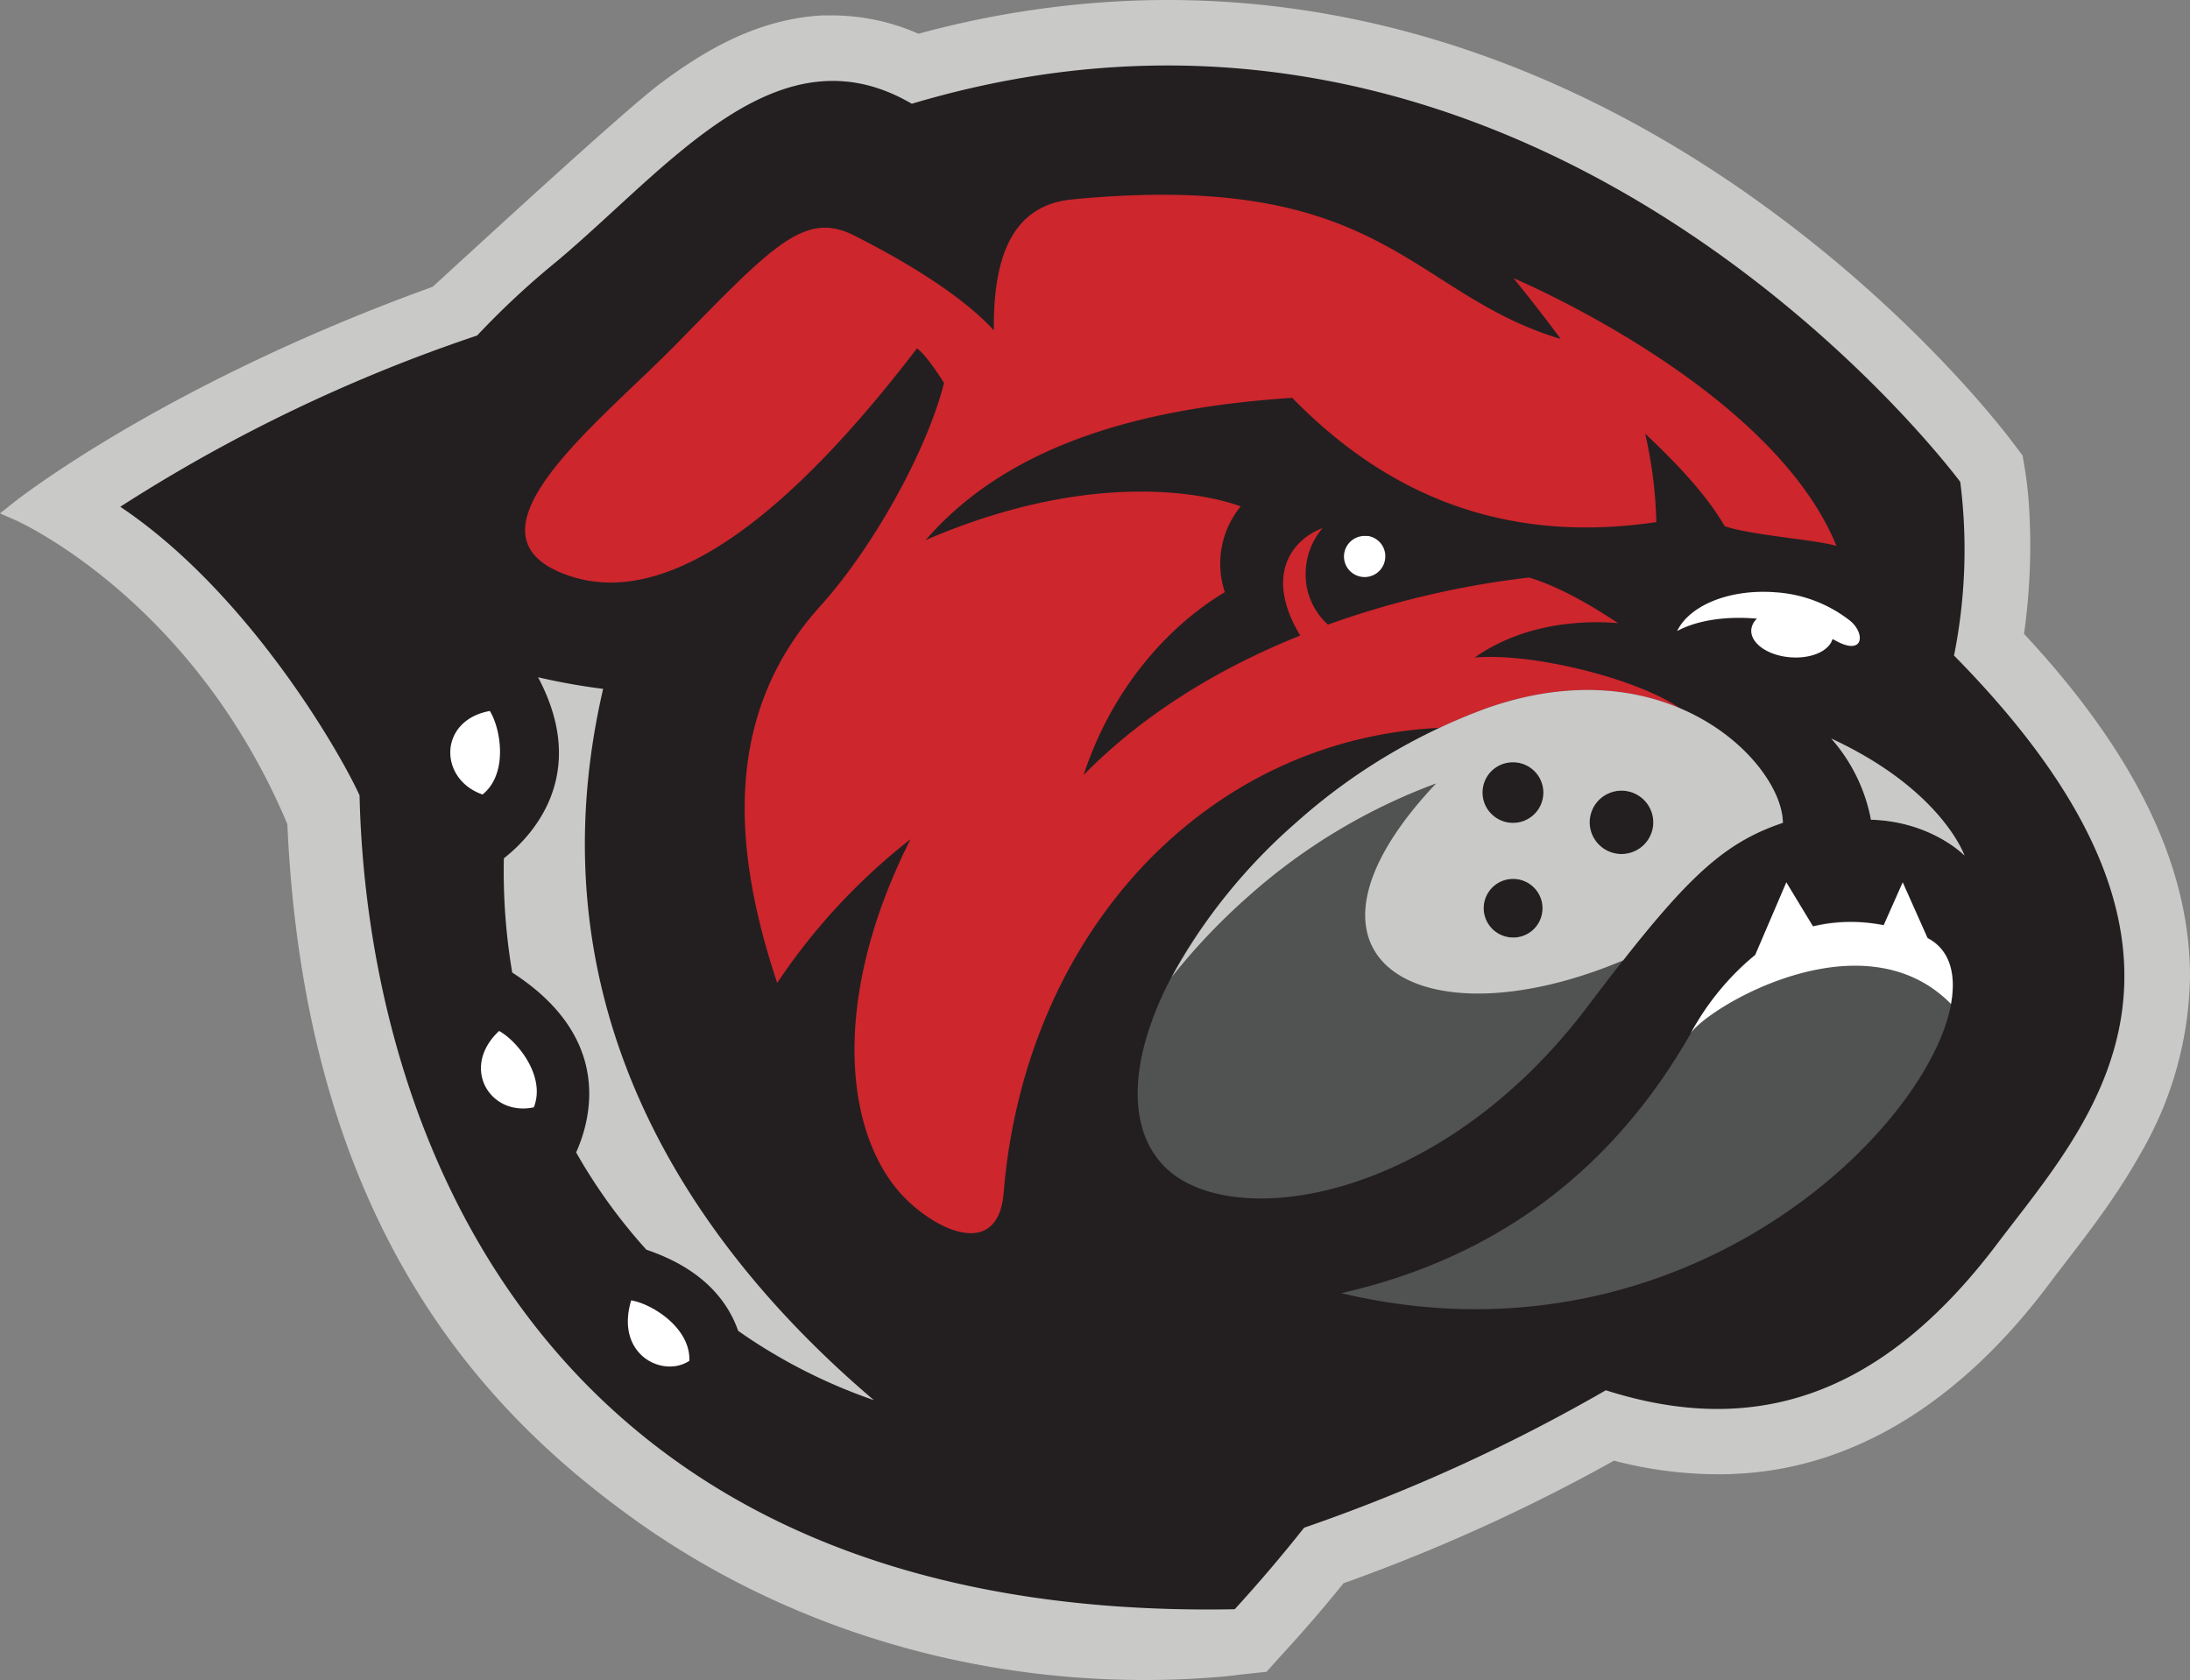 <svg width="189" height="145" fill="none" xmlns="http://www.w3.org/2000/svg"><rect width="100%" height="100%" fill="#808080" stroke="none"/><path d="M188.962 82.831c-.425-8.548-4.686-17.815-14.285-28.122.353-2.52.533-5.063.538-7.61 0-.948-.027-1.812-.064-2.568a34.893 34.893 0 00-.372-3.872l-.226-1.335-.801-1.072c-.21-.269-7.533-10.19-20.726-19.928C140.586 9.116 122.702 0 100.749 0c-1.28 0-2.573.032-3.879.097a83.037 83.037 0 00-17.605 2.815 18.524 18.524 0 00-7.387-1.582h-.899c-5.585.306-10.126 2.987-14.021 5.899-3.45 2.622-16.395 14.591-19.623 17.525C13.99 33.189 1.26 43.309 1.2 43.357L0 44.31l1.404.617c.842.402 1.662.846 2.46 1.33 4.643 2.789 14.752 10.189 20.935 24.866 1.533 34.262 16.68 50.409 29.592 59.762C66.911 139.975 82.515 145 98.737 145a77.27 77.27 0 003.842-.091 90.632 90.632 0 002.717-.182c.818-.065 1.458-.161 1.856-.204l2.152-.231 1.448-1.609a124.799 124.799 0 005.197-6.033 154.582 154.582 0 0023.341-10.58c2.91.765 5.906 1.16 8.915 1.174.538 0 1.033 0 1.55-.037 10.137-.445 19.45-6.14 27.187-16.522 2.233-2.977 5.3-6.645 7.834-11.198A31.174 31.174 0 00189 84.237c0-.451-.011-.929-.038-1.406z" fill="#C9C9C8"/><path d="M168.635 56.581a46.503 46.503 0 00.538-14.988S133.075-7.277 78.689 8.956c-11.557-6.763-20.881 5.39-30.598 13.567a70.961 70.961 0 00-6.914 6.435 138.233 138.233 0 00-30.798 14.78c10.917 7.309 18.832 20.94 20.65 24.904.657 28.577 15.528 71.392 75.531 70.25a130.592 130.592 0 005.989-7.036 149.946 149.946 0 0026.036-11.862c12.429 3.963 23.54.949 33.816-12.693 8.012-10.586 21.71-24.872-3.766-50.72z" fill="#231F20"/><path d="M129.481 62.914c5.025-.611 12.407-1.389 15.512-1.775-3.621-2.52-12.66-4.826-17.723-4.387 4.471-3.147 9.792-3.185 12.375-2.97-1.076-.687-4.353-2.923-7.684-3.937a78.337 78.337 0 00-17.357 4.065 5.895 5.895 0 01-1.727-2.804 6.128 6.128 0 011.259-5.524c-2.389.88-5.176 3.85-1.926 9.272-6.365 2.558-13.112 6.36-18.692 12.034 2.416-7.374 7.194-12.785 12.187-15.782a7.794 7.794 0 011.366-7.395s-10.422-4.317-27.182 2.9c7.42-8.58 19.418-11.464 31.632-12.274 7.958 8.156 18.046 12.71 31.422 10.725a37.923 37.923 0 00-.963-7.636c3.411 3.217 5.466 5.609 6.871 7.995 2.405.794 7.737 1.142 9.636 1.695-5.601-13.766-27.876-23.108-27.876-23.108s1.98 2.397 4.078 5.245c-13.09-3.925-15.21-14.63-42.145-12.044-5.284.504-6.833 5.12-6.774 11.304-2.034-2.236-5.865-5.057-12.058-8.189-4.245-2.145-6.994.837-15.296 9.326-6.618 6.762-18.977 16.2-9.868 19.836 6.521 2.601 16.141-.536 30.588-19.418.689.493 1.614 1.86 2.335 2.982-1.485 5.899-6.204 14.377-10.852 19.455-8.319 9.4-7.307 21.06-3.546 32.331a53.223 53.223 0 0111.509-12.403c-7.172 14.19-5.639 26.17-.156 31.291 3.05 2.847 7.7 4.579 8.183-.681 1.937-24.132 19.951-42.049 42.872-40.129z" fill="#CD262D"/><path d="M165.579 80.611c-4.66-1.501-12.913-3.26-19.666 8.58-6.752 11.841-16.814 19.397-30.163 22.422 37.142 8.821 61.553-27.216 49.829-31.002zm-28.608 6.312c8.178-10.8 11.401-14.05 16.889-15.906-.048-5.185-10.04-15.438-25.697-9.84a50.994 50.994 0 00-16.292 9.814c-11.837 10.516-16.992 23.767-11.477 29.591 5.515 5.823 23.626 3.453 36.577-13.659zm.253-16.335a2.726 2.726 0 01.677-1.435 2.751 2.751 0 014.235.195 2.727 2.727 0 01-1.01 4.103 2.753 2.753 0 01-1.573.243 2.748 2.748 0 01-1.828-1.062 2.741 2.741 0 01-.523-2.044h.022zm-4.127 8.162a2.525 2.525 0 01-.982 1.665 2.519 2.519 0 01-1.875.48 2.54 2.54 0 01-2.114-1.87 2.526 2.526 0 01.929-2.66 2.546 2.546 0 013.819.93c.217.453.295.96.223 1.455zm-2.459-7.727a2.631 2.631 0 01-2.468-1.552 2.612 2.612 0 011.821-3.617 2.634 2.634 0 012.724 1.045 2.615 2.615 0 01-2.077 4.124zm27.403-7.277a14.717 14.717 0 013.427 7.003c5.224.15 8.071 3.095 8.071 3.095s-1.953-5.674-11.498-10.098z" fill="#515252"/><path d="M128.163 61.177a50.992 50.992 0 00-16.292 9.813 48.544 48.544 0 00-10.761 13.353 53.875 53.875 0 016.543-6.907 50.893 50.893 0 0116.286-9.819c-14.285 15.144-1.366 22.647 16.142 15.273 5.994-7.626 9.05-10.275 13.785-11.873-.054-5.185-10.046-15.439-25.703-9.84zm4.934 17.573a2.524 2.524 0 01-.981 1.664 2.532 2.532 0 01-1.876.481 2.54 2.54 0 01-2.114-1.87 2.526 2.526 0 01.929-2.66 2.546 2.546 0 013.819.93c.218.452.295.959.223 1.455zm-2.459-7.727a2.63 2.63 0 01-2.468-1.552 2.612 2.612 0 011.821-3.617 2.634 2.634 0 012.724 1.044 2.614 2.614 0 01-2.077 4.125zm12.015.343a2.731 2.731 0 01-.676 1.437 2.748 2.748 0 01-4.236-.19 2.728 2.728 0 011.008-4.105 2.754 2.754 0 013.384.826 2.736 2.736 0 01.52 2.032zm15.388-7.62a14.718 14.718 0 013.427 7.003c5.225.15 8.071 3.094 8.071 3.094s-1.953-5.673-11.498-10.098zm-105.996-4.29a55.082 55.082 0 01-5.611-1.003c4.568 8.58-.716 13.883-2.949 15.626a52.145 52.145 0 00.721 9.862c8.609 5.545 6.887 12.463 5.515 15.525a47.397 47.397 0 006.064 8.398c4.778 1.609 6.994 4.354 7.92 7.003a47.151 47.151 0 0011.713 5.98C60.724 108.363 45.46 87.893 52.056 59.434l-.01.021z" fill="#C9C9C8"/><path d="M43.076 88.982c-3.373 3.137-.807 7.4 2.992 6.591 1.06-2.638-1.383-5.7-2.992-6.59zm-.801-27.617c-4.45.799-4.434 5.899-.63 7.207 2.217-1.78 1.593-5.641.63-7.207zm12.197 50.87c-1.42 4.724 2.771 6.719 5.02 5.217.113-2.836-3.212-4.917-5.02-5.217zm63.554-65.96a1.785 1.785 0 00-1.787.849 1.77 1.77 0 00.939 2.581 1.787 1.787 0 001.918-.49c.235-.262.387-.587.437-.935a1.764 1.764 0 00-.848-1.794c-.202-.12-.426-.2-.659-.233v.021zm48.333 34.7l-2.152-4.825-1.647 3.71a14.297 14.297 0 00-6.09.102l-2.308-3.812-2.691 6.28a22.781 22.781 0 00-5.563 6.756c1.501-2.263 14.845-10.28 22.463-2.536.479-2.639-.14-4.703-2.012-5.674zm-14.732-27.58c-.272.246-.446.582-.489.945-.092 1.174 1.42 2.241 3.373 2.391 1.803.14 3.342-.536 3.637-1.576.103.059.221.107.318.166 2.394 1.303 2.518-.665 1.2-1.743a11.623 11.623 0 00-6.425-2.456c-3.986-.31-7.43 1.126-8.501 3.341 1.701-.917 4.17-1.308 6.887-1.067z" fill="#fff"/></svg>